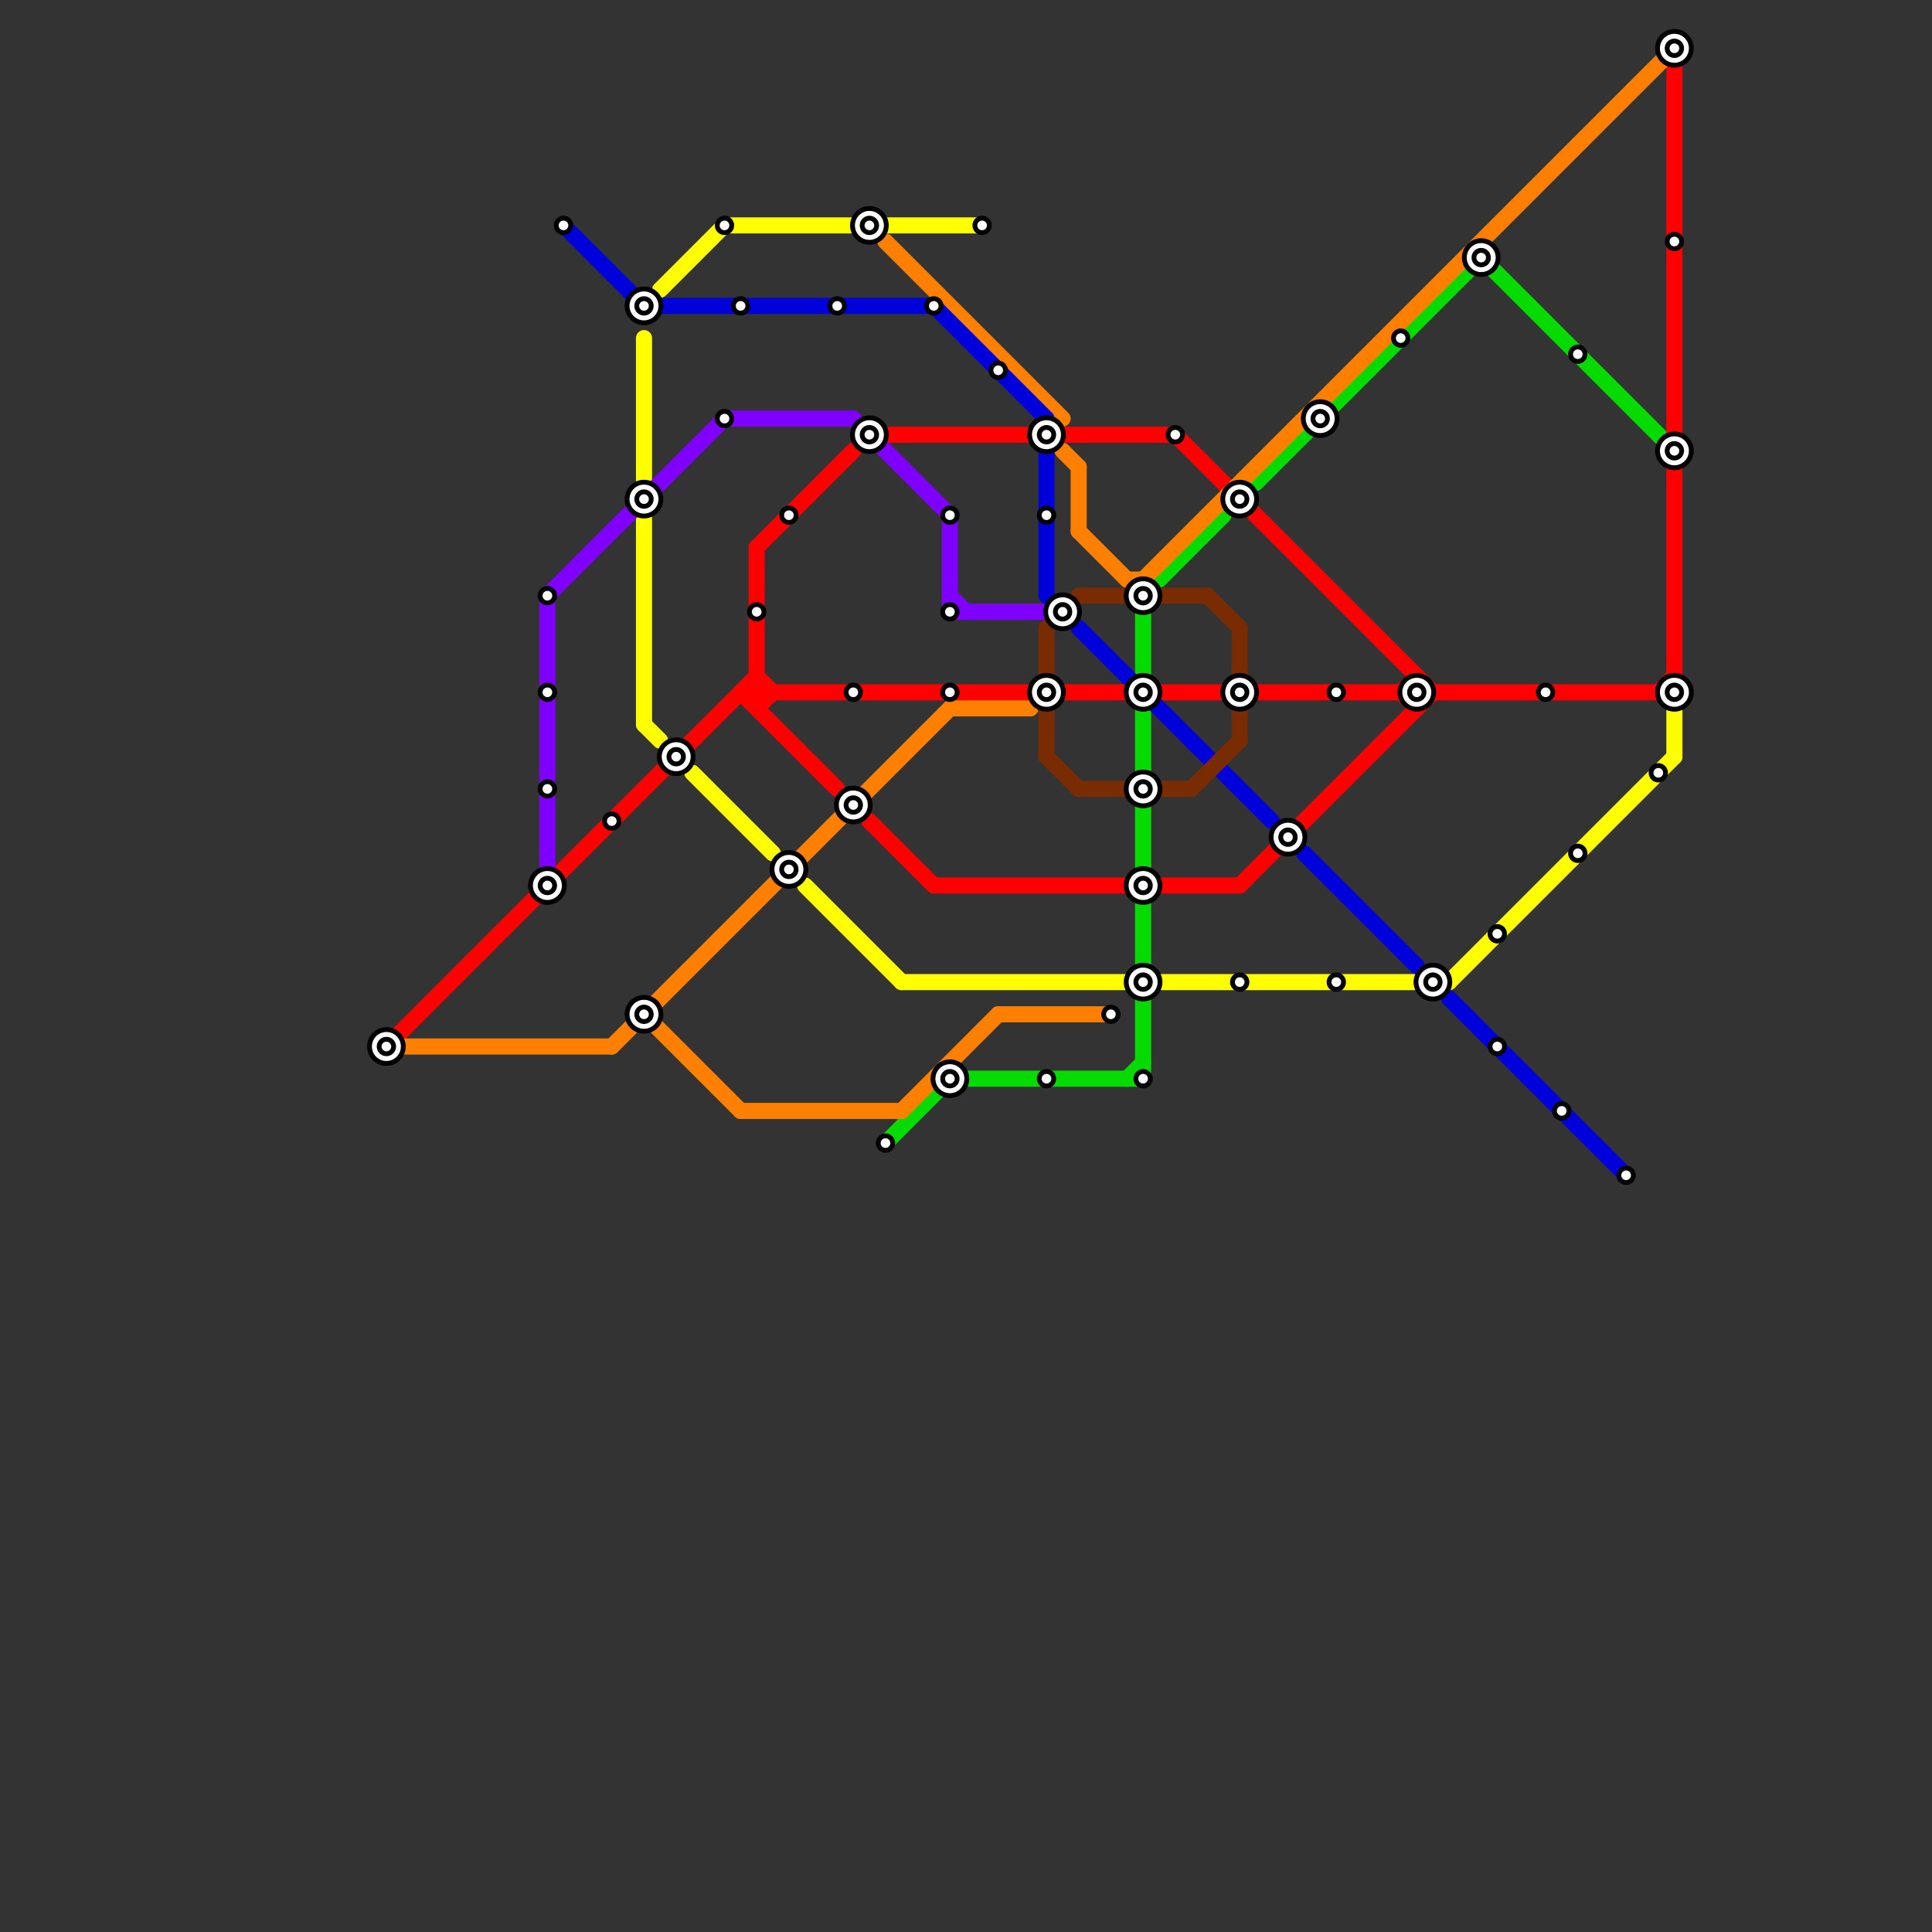 
<svg version="1.1" xmlns="http://www.w3.org/2000/svg" viewBox="0 0 120 120">
<rect x="0" y="0" width="120" height="120" fill="#333333" stroke="none"/>
<style>text { font: 1px Helvetica; font-weight: 600; white-space: pre; dominant-baseline: central; } line { stroke-width: 1; fill: none; stroke-linecap: round; stroke-linejoin: round; } .c0 { stroke: #05da01 } .c1 { stroke: #ff0000 } .c2 { stroke: #ffff00 } .c3 { stroke: #ff8000 } .c4 { stroke: #0000da } .c5 { stroke: #8000ff } .c6 { stroke: #792b01 }</style><defs><g id="wm-xf"><circle r="1.2" fill="#000"/><circle r="0.9" fill="#fff"/><circle r="0.6" fill="#000"/><circle r="0.3" fill="#fff"/></g><g id="wm"><circle r="0.6" fill="#000"/><circle r="0.3" fill="#fff"/></g></defs><line class="c0" x1="59" y1="67" x2="71" y2="67"/><line class="c0" x1="55" y1="71" x2="59" y2="67"/><line class="c0" x1="72" y1="36" x2="76" y2="32"/><line class="c0" x1="70" y1="67" x2="71" y2="66"/><line class="c0" x1="92" y1="16" x2="104" y2="28"/><line class="c0" x1="71" y1="38" x2="71" y2="42"/><line class="c0" x1="78" y1="30" x2="92" y2="16"/><line class="c0" x1="71" y1="44" x2="71" y2="54"/><line class="c0" x1="71" y1="56" x2="71" y2="67"/><line class="c1" x1="47" y1="34" x2="47" y2="44"/><line class="c1" x1="54" y1="51" x2="58" y2="55"/><line class="c1" x1="104" y1="4" x2="104" y2="27"/><line class="c1" x1="87" y1="43" x2="88" y2="42"/><line class="c1" x1="73" y1="27" x2="89" y2="43"/><line class="c1" x1="24" y1="65" x2="47" y2="42"/><line class="c1" x1="47" y1="44" x2="48" y2="43"/><line class="c1" x1="78" y1="43" x2="104" y2="43"/><line class="c1" x1="77" y1="55" x2="89" y2="43"/><line class="c1" x1="58" y1="55" x2="77" y2="55"/><line class="c1" x1="87" y1="43" x2="88" y2="44"/><line class="c1" x1="103" y1="43" x2="104" y2="42"/><line class="c1" x1="46" y1="43" x2="64" y2="43"/><line class="c1" x1="47" y1="42" x2="48" y2="43"/><line class="c1" x1="47" y1="34" x2="53" y2="28"/><line class="c1" x1="104" y1="29" x2="104" y2="43"/><line class="c1" x1="66" y1="43" x2="70" y2="43"/><line class="c1" x1="72" y1="43" x2="76" y2="43"/><line class="c1" x1="55" y1="27" x2="73" y2="27"/><line class="c1" x1="88" y1="42" x2="88" y2="44"/><line class="c1" x1="46" y1="43" x2="52" y2="49"/><line class="c2" x1="41" y1="18" x2="45" y2="14"/><line class="c2" x1="50" y1="55" x2="56" y2="61"/><line class="c2" x1="90" y1="61" x2="104" y2="47"/><line class="c2" x1="40" y1="32" x2="40" y2="45"/><line class="c2" x1="40" y1="21" x2="40" y2="30"/><line class="c2" x1="56" y1="61" x2="70" y2="61"/><line class="c2" x1="43" y1="48" x2="48" y2="53"/><line class="c2" x1="40" y1="45" x2="41" y2="46"/><line class="c2" x1="104" y1="44" x2="104" y2="47"/><line class="c2" x1="45" y1="14" x2="61" y2="14"/><line class="c2" x1="72" y1="61" x2="90" y2="61"/><line class="c3" x1="66" y1="28" x2="67" y2="29"/><line class="c3" x1="59" y1="44" x2="64" y2="44"/><line class="c3" x1="62" y1="63" x2="69" y2="63"/><line class="c3" x1="67" y1="33" x2="70" y2="36"/><line class="c3" x1="55" y1="15" x2="66" y2="26"/><line class="c3" x1="38" y1="65" x2="59" y2="44"/><line class="c3" x1="71" y1="36" x2="104" y2="3"/><line class="c3" x1="40" y1="63" x2="46" y2="69"/><line class="c3" x1="56" y1="69" x2="62" y2="63"/><line class="c3" x1="25" y1="65" x2="38" y2="65"/><line class="c3" x1="67" y1="29" x2="67" y2="33"/><line class="c3" x1="70" y1="36" x2="71" y2="36"/><line class="c3" x1="46" y1="69" x2="56" y2="69"/><line class="c4" x1="40" y1="19" x2="58" y2="19"/><line class="c4" x1="58" y1="19" x2="65" y2="26"/><line class="c4" x1="90" y1="62" x2="101" y2="73"/><line class="c4" x1="35" y1="14" x2="40" y2="19"/><line class="c4" x1="67" y1="39" x2="79" y2="51"/><line class="c4" x1="65" y1="28" x2="65" y2="37"/><line class="c4" x1="81" y1="53" x2="88" y2="60"/><line class="c5" x1="53" y1="26" x2="59" y2="32"/><line class="c5" x1="34" y1="37" x2="34" y2="54"/><line class="c5" x1="34" y1="37" x2="45" y2="26"/><line class="c5" x1="59" y1="32" x2="59" y2="38"/><line class="c5" x1="59" y1="38" x2="66" y2="38"/><line class="c5" x1="45" y1="26" x2="53" y2="26"/><line class="c5" x1="59" y1="37" x2="60" y2="38"/><line class="c6" x1="67" y1="49" x2="70" y2="49"/><line class="c6" x1="67" y1="37" x2="75" y2="37"/><line class="c6" x1="74" y1="49" x2="77" y2="46"/><line class="c6" x1="77" y1="39" x2="77" y2="46"/><line class="c6" x1="75" y1="37" x2="77" y2="39"/><line class="c6" x1="65" y1="47" x2="67" y2="49"/><line class="c6" x1="65" y1="39" x2="65" y2="47"/><line class="c6" x1="72" y1="49" x2="74" y2="49"/>

<use x="101" y="73" href="#wm"/><use x="103" y="48" href="#wm"/><use x="104" y="15" href="#wm"/><use x="104" y="28" href="#wm-xf"/><use x="104" y="3" href="#wm-xf"/><use x="104" y="43" href="#wm-xf"/><use x="24" y="65" href="#wm-xf"/><use x="34" y="37" href="#wm"/><use x="34" y="43" href="#wm"/><use x="34" y="49" href="#wm"/><use x="34" y="55" href="#wm-xf"/><use x="35" y="14" href="#wm"/><use x="38" y="51" href="#wm"/><use x="40" y="19" href="#wm-xf"/><use x="40" y="31" href="#wm-xf"/><use x="40" y="63" href="#wm-xf"/><use x="42" y="47" href="#wm-xf"/><use x="45" y="14" href="#wm"/><use x="45" y="26" href="#wm"/><use x="46" y="19" href="#wm"/><use x="47" y="38" href="#wm"/><use x="49" y="32" href="#wm"/><use x="49" y="54" href="#wm-xf"/><use x="52" y="19" href="#wm"/><use x="53" y="43" href="#wm"/><use x="53" y="50" href="#wm-xf"/><use x="54" y="14" href="#wm-xf"/><use x="54" y="27" href="#wm-xf"/><use x="55" y="71" href="#wm"/><use x="58" y="19" href="#wm"/><use x="59" y="32" href="#wm"/><use x="59" y="38" href="#wm"/><use x="59" y="43" href="#wm"/><use x="59" y="67" href="#wm-xf"/><use x="61" y="14" href="#wm"/><use x="62" y="23" href="#wm"/><use x="65" y="27" href="#wm-xf"/><use x="65" y="32" href="#wm"/><use x="65" y="43" href="#wm-xf"/><use x="65" y="67" href="#wm"/><use x="66" y="38" href="#wm-xf"/><use x="69" y="63" href="#wm"/><use x="71" y="37" href="#wm-xf"/><use x="71" y="43" href="#wm-xf"/><use x="71" y="49" href="#wm-xf"/><use x="71" y="55" href="#wm-xf"/><use x="71" y="61" href="#wm-xf"/><use x="71" y="67" href="#wm"/><use x="73" y="27" href="#wm"/><use x="77" y="31" href="#wm-xf"/><use x="77" y="43" href="#wm-xf"/><use x="77" y="61" href="#wm"/><use x="80" y="52" href="#wm-xf"/><use x="82" y="26" href="#wm-xf"/><use x="83" y="43" href="#wm"/><use x="83" y="61" href="#wm"/><use x="87" y="21" href="#wm"/><use x="88" y="43" href="#wm-xf"/><use x="89" y="61" href="#wm-xf"/><use x="92" y="16" href="#wm-xf"/><use x="93" y="58" href="#wm"/><use x="93" y="65" href="#wm"/><use x="96" y="43" href="#wm"/><use x="97" y="69" href="#wm"/><use x="98" y="22" href="#wm"/><use x="98" y="53" href="#wm"/>
</svg>

